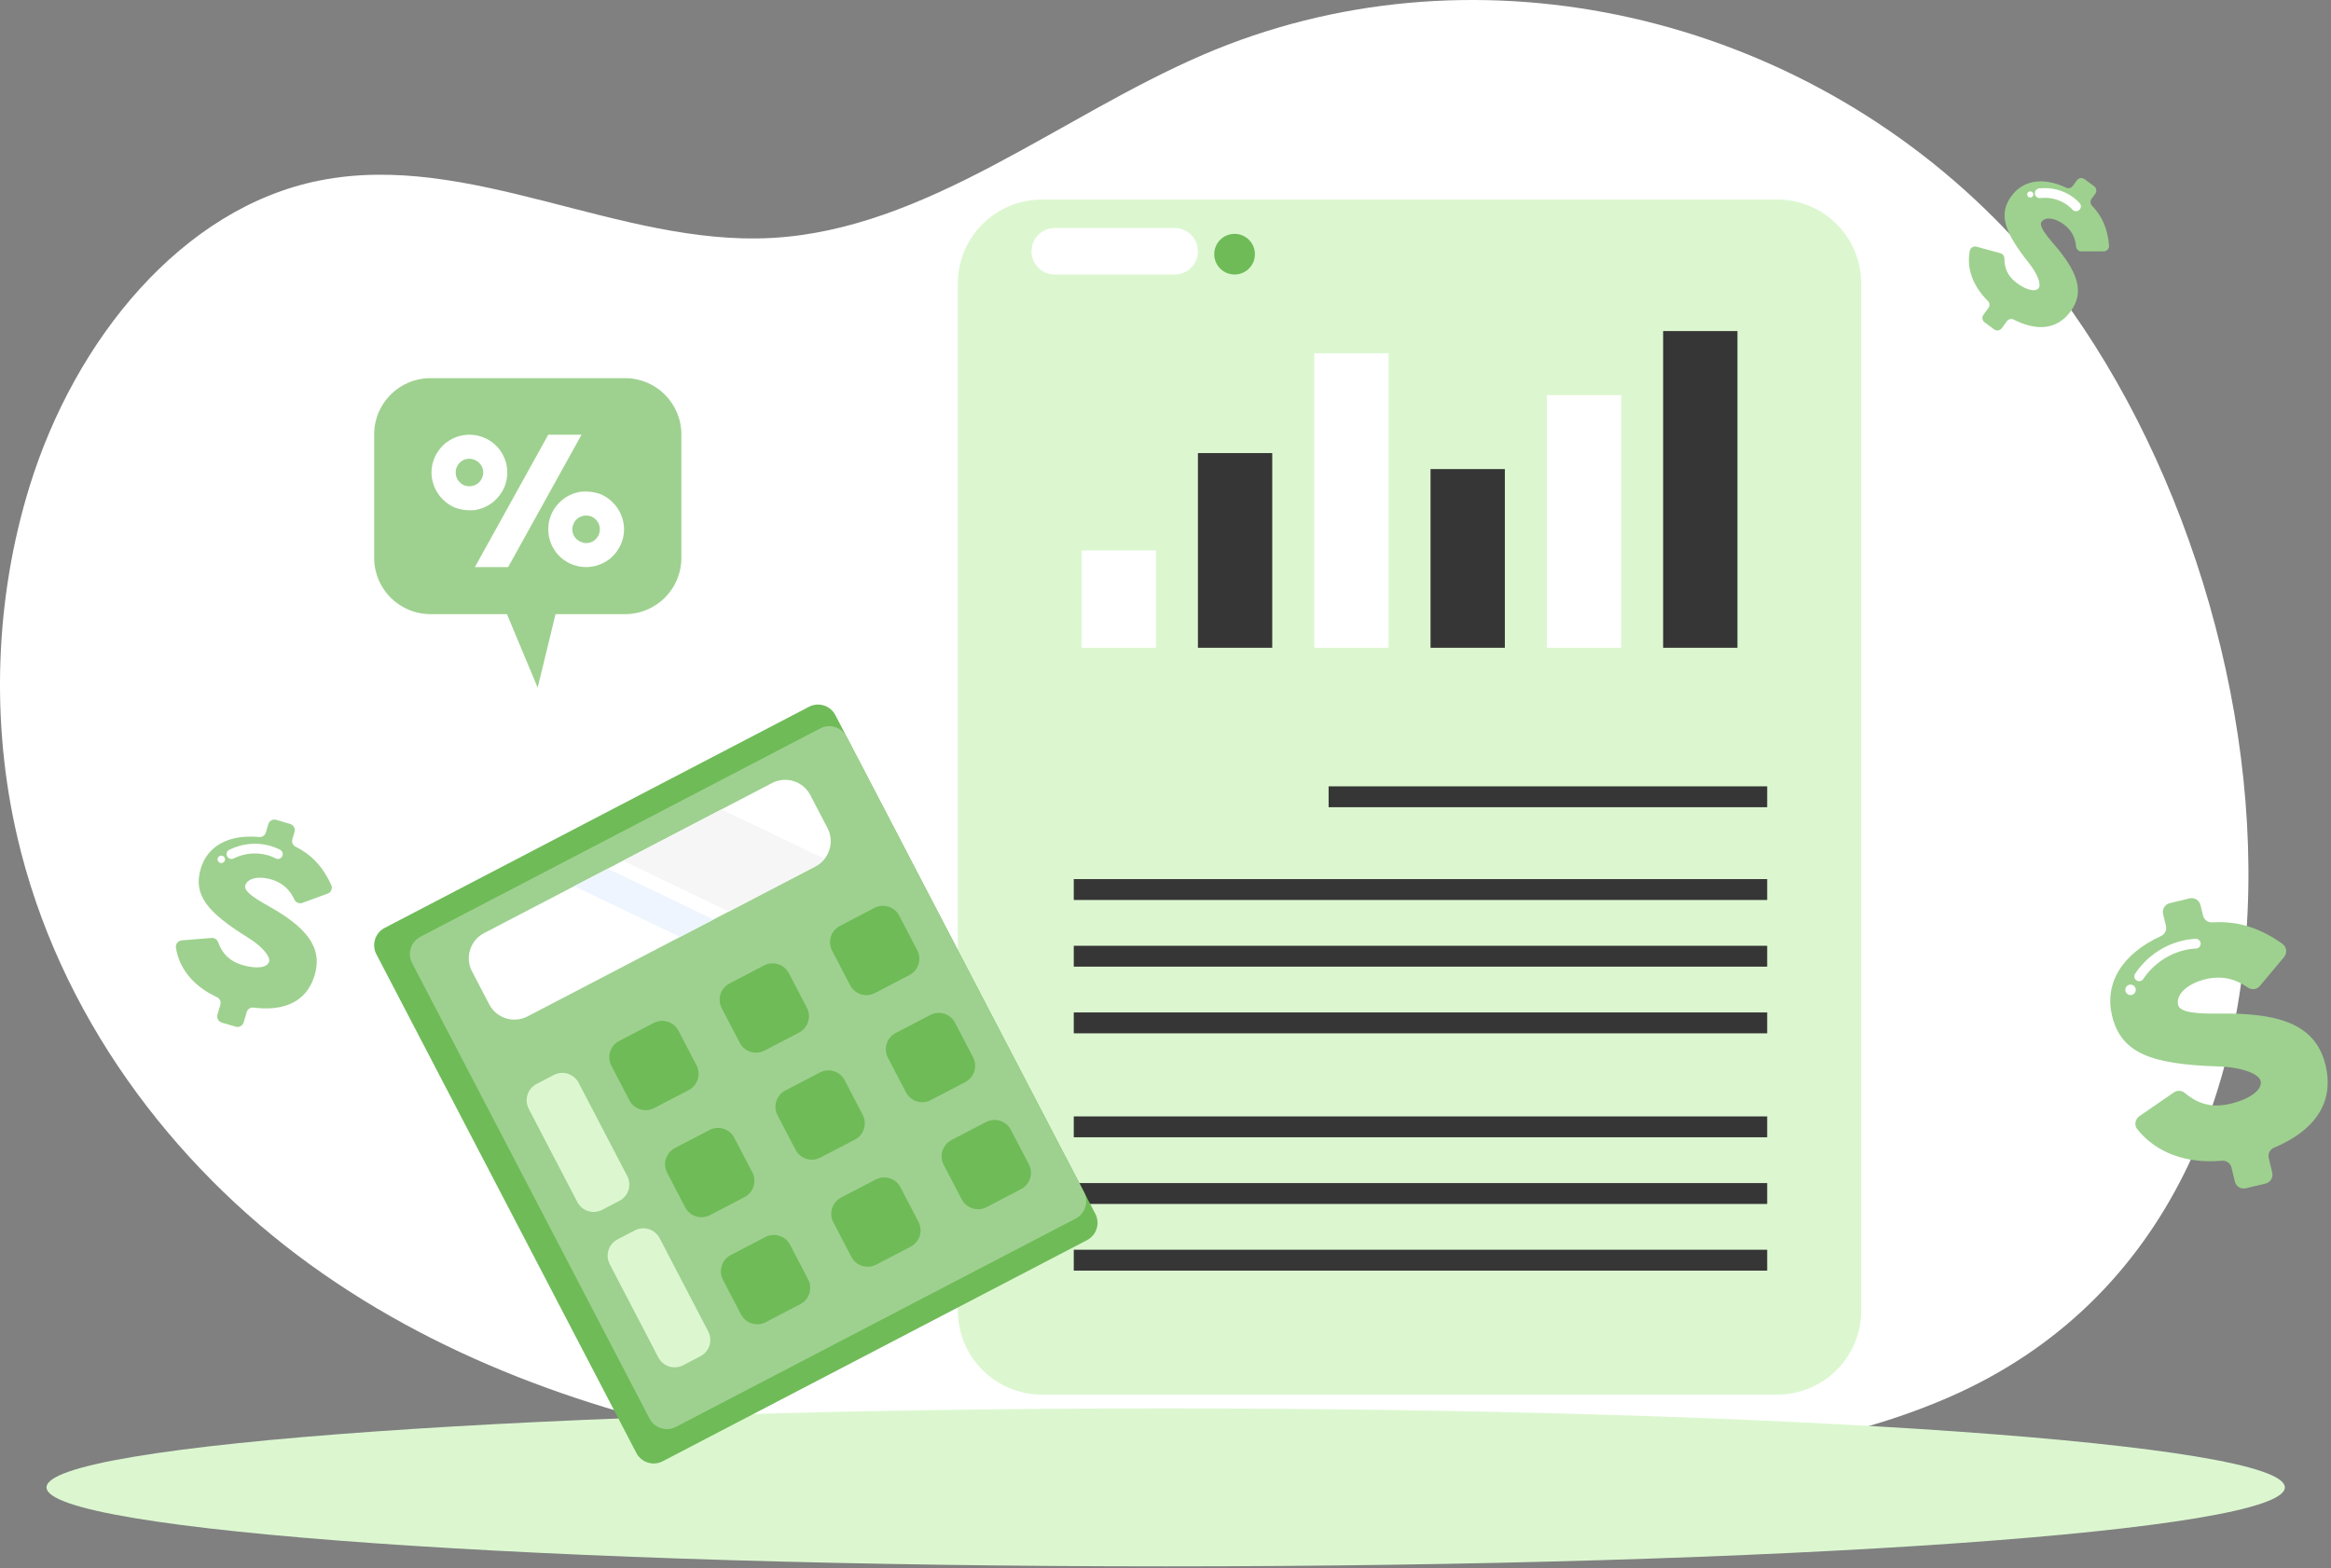 <?xml version="1.0" encoding="UTF-8"?> <svg xmlns="http://www.w3.org/2000/svg" width="480" height="323" viewBox="0 0 480 323" fill="none"><rect x="0" y="0" width="480" height="323" fill="#808080" stroke="none"/><g clip-path="url(#clip0_129_35942)"><path d="M208.519 303.914C191.939 302.891 175.419 301.064 159.003 298.097C125.521 292.043 92.249 281.011 63.81 260.418C35.37 239.825 12.035 208.894 3.547 172.314C-1.933 148.7 -1.042 123.301 6.072 100.234C15.427 69.903 37.509 42.779 65.859 37.167C96.766 31.051 127.531 50.721 158.884 49.009C190.75 47.268 217.968 24.102 247.724 11.284C302 -12.095 367.576 1.662 410.797 45.064C470.808 105.326 492.99 248.075 401.051 287.892C374.792 299.264 346.101 301.081 317.96 302.585C281.527 304.532 244.882 306.157 208.519 303.914Z" fill="white"></path><path d="M214.535 287.23H365.972C375.524 287.23 383.267 279.487 383.267 269.934V58.392C383.267 48.84 375.524 41.097 365.972 41.097H214.535C204.982 41.097 197.239 48.84 197.239 58.392V269.935C197.238 279.487 204.982 287.23 214.535 287.23Z" fill="#DCF7D0"></path><path d="M342.473 133.416H357.776V68.184H342.473V133.416Z" fill="#363636"></path><path d="M318.524 133.417H333.827V81.392H318.524V133.417Z" fill="white"></path><path d="M294.575 133.416H309.879V96.611H294.575V133.416Z" fill="#363636"></path><path d="M270.626 133.417H285.93V72.762H270.626V133.417Z" fill="white"></path><path d="M246.677 133.416H261.981V93.319H246.677V133.416Z" fill="#363636"></path><path d="M222.729 133.417H238.033V113.368H222.729V133.417Z" fill="white"></path><path d="M273.587 166.253H363.9V161.953H273.587V166.253Z" fill="#363636"></path><path d="M221.11 185.358L363.9 185.358V181.058L221.11 181.058V185.358Z" fill="#363636"></path><path d="M221.11 199.09L363.9 199.09V194.79L221.11 194.79V199.09Z" fill="#363636"></path><path d="M221.11 212.822L363.9 212.822V208.522L221.11 208.522V212.822Z" fill="#363636"></path><path d="M221.11 234.232L363.9 234.232V229.932L221.11 229.932V234.232Z" fill="#363636"></path><path d="M221.11 247.965L363.9 247.965V243.665L221.11 243.665V247.965Z" fill="#363636"></path><path d="M221.11 261.697H363.9V257.397H221.11V261.697Z" fill="#363636"></path><path d="M217.197 56.541H241.891C244.535 56.541 246.678 54.398 246.678 51.753C246.678 49.109 244.535 46.966 241.891 46.966H217.197C214.552 46.966 212.409 49.109 212.409 51.753C212.409 54.398 214.552 56.541 217.197 56.541Z" fill="white"></path><path d="M250.035 52.352C250.035 54.666 251.91 56.541 254.224 56.541C256.537 56.541 258.413 54.666 258.413 52.352C258.413 50.038 256.537 48.163 254.224 48.163C251.91 48.163 250.035 50.038 250.035 52.352Z" fill="#6FBB58"></path><path d="M240.037 322.606C367.316 322.606 470.496 315.323 470.496 306.34C470.496 297.356 367.316 290.073 240.037 290.073C112.758 290.073 9.578 297.356 9.578 306.34C9.578 315.323 112.758 322.606 240.037 322.606Z" fill="#DCF7D0"></path><path d="M50.504 182.384C50.165 183.53 52.355 184.95 54.997 186.441C63.251 191.019 66.473 195.173 64.795 200.844C63.149 206.412 58.401 208.308 52.214 207.523C51.578 207.442 50.98 207.847 50.799 208.462L50.178 210.562C49.971 211.263 49.234 211.664 48.532 211.456L45.675 210.611C44.974 210.404 44.573 209.667 44.78 208.965L45.378 206.942C45.563 206.318 45.267 205.646 44.676 205.374C39.902 203.175 36.87 199.515 36.226 195.168C36.115 194.42 36.683 193.738 37.437 193.677L43.567 193.181C44.161 193.134 44.71 193.493 44.915 194.054C45.8 196.464 47.268 197.974 49.931 198.762C52.766 199.6 55.043 199.324 55.413 198.07C55.719 197.035 54.027 194.934 51.068 193.11C42.647 187.892 39.736 184.303 41.332 178.903C42.678 174.353 46.956 171.788 53.362 172.389C53.987 172.448 54.567 172.05 54.745 171.449L55.247 169.75C55.454 169.049 56.191 168.648 56.893 168.855L59.753 169.7C60.454 169.908 60.854 170.644 60.647 171.346L60.203 172.848C60.022 173.46 60.304 174.119 60.876 174.4C64.305 176.088 66.56 178.671 68.206 182.248C68.531 182.953 68.187 183.79 67.458 184.057L62.257 185.959C61.604 186.198 60.899 185.875 60.607 185.245C59.745 183.383 58.313 181.847 55.859 181.121C53.405 180.395 50.972 180.803 50.504 182.384Z" fill="#9ED18F"></path><path d="M57.226 175.911C57.226 175.911 52.919 173.358 47.651 175.911" stroke="white" stroke-width="2" stroke-miterlimit="10" stroke-linecap="round"></path><path d="M46.337 176.991C46.337 177.415 45.993 177.758 45.57 177.758C45.146 177.758 44.803 177.414 44.803 176.991C44.803 176.567 45.147 176.224 45.57 176.224C45.993 176.223 46.337 176.567 46.337 176.991Z" fill="white"></path><path d="M420.41 45.664C419.821 46.465 421.133 48.194 422.778 50.108C427.941 56.021 429.287 60.181 426.373 64.143C423.512 68.033 419.263 68.174 414.644 65.811C414.17 65.568 413.588 65.716 413.272 66.146L412.194 67.612C411.833 68.102 411.144 68.207 410.653 67.847L408.657 66.378C408.167 66.018 408.062 65.328 408.422 64.838L409.462 63.424C409.783 62.989 409.741 62.379 409.355 61.999C406.243 58.93 404.905 55.21 405.629 51.628C405.754 51.011 406.39 50.638 406.998 50.804L411.932 52.149C412.411 52.28 412.739 52.716 412.741 53.212C412.752 55.348 413.474 56.944 415.334 58.313C417.315 59.77 419.174 60.198 419.818 59.321C420.35 58.599 419.62 56.477 417.82 54.214C412.707 47.752 411.444 44.122 414.219 40.349C416.557 37.17 420.628 36.373 425.469 38.655C425.942 38.877 426.507 38.73 426.816 38.31L427.689 37.123C428.049 36.633 428.739 36.528 429.229 36.888L431.228 38.358C431.717 38.718 431.823 39.407 431.462 39.898L430.691 40.947C430.376 41.374 430.41 41.97 430.778 42.351C432.984 44.64 434.018 47.298 434.295 50.561C434.35 51.204 433.844 51.762 433.199 51.765L428.593 51.783C428.015 51.785 427.555 51.333 427.504 50.758C427.356 49.058 426.669 47.452 424.956 46.19C423.241 44.928 421.222 44.56 420.41 45.664Z" fill="#9ED18F"></path><path d="M427.497 42.501C427.497 42.501 424.849 39.287 420.007 39.794" stroke="white" stroke-width="2" stroke-miterlimit="10" stroke-linecap="round"></path><path d="M418.674 40.268C418.554 40.6 418.189 40.771 417.858 40.651C417.526 40.531 417.355 40.166 417.475 39.835C417.594 39.503 417.96 39.332 418.291 39.452C418.622 39.571 418.794 39.937 418.674 40.268Z" fill="white"></path><path d="M448.518 206.971C448.909 208.605 452.574 208.796 456.838 208.758C470.102 208.539 476.942 211.337 478.88 219.421C480.783 227.357 476.331 232.999 468.245 236.386C467.414 236.734 466.971 237.648 467.181 238.523L467.899 241.516C468.138 242.516 467.522 243.521 466.523 243.761L462.449 244.738C461.45 244.977 460.445 244.362 460.205 243.362L459.514 240.478C459.3 239.588 458.469 238.978 457.558 239.061C450.201 239.734 443.938 237.403 440.103 232.562C439.443 231.728 439.655 230.499 440.531 229.896L447.649 224.99C448.339 224.514 449.26 224.568 449.904 225.106C452.674 227.421 455.521 228.229 459.317 227.319C463.359 226.349 465.937 224.416 465.509 222.628C465.155 221.153 461.62 219.782 456.736 219.638C442.818 219.193 436.754 216.866 434.908 209.169C433.354 202.683 436.763 196.557 444.988 192.792C445.79 192.425 446.216 191.534 446.011 190.676L445.43 188.255C445.19 187.256 445.807 186.25 446.806 186.01L450.882 185.033C451.882 184.793 452.887 185.409 453.127 186.409L453.64 188.549C453.849 189.421 454.654 190.027 455.548 189.968C460.908 189.617 465.467 191.18 469.984 194.38C470.874 195.011 471.042 196.272 470.342 197.108L465.343 203.076C464.716 203.824 463.631 203.926 462.833 203.364C460.476 201.703 457.653 200.836 454.156 201.674C450.655 202.512 447.978 204.718 448.518 206.971Z" fill="#9ED18F"></path><path d="M452.161 194.368C452.161 194.368 445.125 194.284 440.5 201.089" stroke="white" stroke-width="2" stroke-miterlimit="10" stroke-linecap="round"></path><path d="M439.658 203.328C439.955 203.843 439.778 204.503 439.262 204.8C438.747 205.097 438.087 204.92 437.791 204.405C437.493 203.889 437.67 203.229 438.186 202.932C438.701 202.635 439.36 202.812 439.658 203.328Z" fill="white"></path><path d="M136.463 300.96L223.84 255.42C225.81 254.393 226.575 251.964 225.548 249.993L172.014 147.276C170.987 145.306 168.558 144.541 166.588 145.568L79.211 191.108C77.241 192.135 76.476 194.564 77.503 196.534L131.036 299.251C132.063 301.222 134.493 301.987 136.463 300.96Z" fill="#6FBB58"></path><path d="M139.182 293.879L221.518 250.966C223.488 249.939 224.254 247.509 223.226 245.539L174.335 151.729C173.308 149.759 170.879 148.994 168.909 150.021L86.572 192.934C84.602 193.961 83.837 196.391 84.864 198.361L133.755 292.171C134.782 294.141 137.212 294.906 139.182 293.879Z" fill="#9ED18F"></path><path d="M97.199 200.063L100.742 206.86C102.233 209.721 105.76 210.831 108.621 209.34L167.923 178.432C168.668 178.043 169.292 177.516 169.787 176.894C171.185 175.145 171.506 172.669 170.403 170.554L166.861 163.756C165.37 160.896 161.843 159.785 158.982 161.276L99.679 192.185C96.819 193.675 95.708 197.203 97.199 200.063Z" fill="white"></path><path d="M128.283 177.276L150.061 187.741L167.924 178.432C168.669 178.043 169.293 177.516 169.788 176.894L148.574 166.701L128.283 177.276Z" fill="#F6F6F6"></path><path d="M146.927 189.376L125.149 178.91L118.243 182.509L140.021 192.974L146.927 189.376Z" fill="#EEF5FF"></path><path d="M180.16 204.53L187.28 200.819C189.132 199.854 189.851 197.57 188.885 195.717L185.175 188.597C184.209 186.744 181.925 186.026 180.073 186.991L172.952 190.702C171.1 191.667 170.381 193.951 171.346 195.804L175.057 202.924C176.023 204.777 178.308 205.496 180.16 204.53Z" fill="#6FBB58"></path><path d="M157.432 216.376L164.552 212.665C166.404 211.7 167.123 209.416 166.158 207.563L162.447 200.443C161.481 198.59 159.197 197.872 157.345 198.836L150.225 202.548C148.373 203.513 147.653 205.797 148.619 207.65L152.33 214.77C153.294 216.623 155.579 217.341 157.432 216.376Z" fill="#6FBB58"></path><path d="M134.703 228.222L141.824 224.511C143.676 223.546 144.396 221.262 143.43 219.409L139.72 212.289C138.754 210.437 136.47 209.718 134.618 210.683L127.497 214.394C125.645 215.359 124.926 217.643 125.891 219.496L129.602 226.616C130.566 228.468 132.851 229.187 134.703 228.222Z" fill="#6FBB58"></path><path d="M191.651 226.577L198.771 222.866C200.623 221.901 201.342 219.616 200.378 217.764L196.667 210.644C195.702 208.792 193.417 208.072 191.565 209.038L184.445 212.749C182.593 213.714 181.874 215.999 182.839 217.851L186.55 224.971C187.514 226.824 189.798 227.543 191.651 226.577Z" fill="#6FBB58"></path><path d="M168.922 238.423L176.042 234.712C177.895 233.747 178.614 231.462 177.649 229.61L173.937 222.49C172.972 220.638 170.688 219.918 168.835 220.883L161.715 224.594C159.863 225.559 159.144 227.844 160.109 229.696L163.82 236.817C164.785 238.67 167.07 239.389 168.922 238.423Z" fill="#6FBB58"></path><path d="M146.194 250.269L153.314 246.558C155.167 245.593 155.886 243.308 154.92 241.456L151.21 234.335C150.244 232.483 147.96 231.764 146.107 232.73L138.987 236.44C137.135 237.406 136.415 239.69 137.38 241.542L141.091 248.663C142.057 250.515 144.342 251.234 146.194 250.269Z" fill="#6FBB58"></path><path d="M203.14 248.624L210.261 244.914C212.113 243.948 212.833 241.664 211.867 239.812L208.156 232.692C207.191 230.84 204.906 230.12 203.054 231.085L195.934 234.797C194.081 235.762 193.362 238.047 194.328 239.899L198.038 247.02C199.004 248.871 201.288 249.59 203.14 248.624Z" fill="#6FBB58"></path><path d="M180.412 260.47L187.533 256.76C189.385 255.794 190.105 253.51 189.139 251.658L185.428 244.538C184.463 242.685 182.178 241.966 180.326 242.931L173.206 246.642C171.353 247.607 170.634 249.892 171.599 251.744L175.31 258.865C176.276 260.716 178.56 261.436 180.412 260.47Z" fill="#6FBB58"></path><path d="M157.684 272.316L164.804 268.605C166.656 267.64 167.375 265.355 166.409 263.503L162.699 256.382C161.733 254.53 159.449 253.811 157.597 254.777L150.477 258.487C148.625 259.453 147.906 261.737 148.87 263.589L152.581 270.709C153.547 272.562 155.832 273.281 157.684 272.316Z" fill="#6FBB58"></path><path d="M123.989 249.179L127.552 247.321C129.405 246.356 130.124 244.072 129.159 242.219L119.147 223.01C118.182 221.158 115.898 220.438 114.045 221.403L110.482 223.261C108.63 224.226 107.911 226.511 108.876 228.363L118.887 247.573C119.852 249.426 122.136 250.144 123.989 249.179Z" fill="#DCF7D0"></path><path d="M140.669 281.184L144.232 279.326C146.084 278.361 146.804 276.076 145.839 274.224L135.827 255.015C134.862 253.163 132.577 252.443 130.725 253.408L127.162 255.266C125.31 256.231 124.591 258.516 125.555 260.368L135.567 279.578C136.532 281.43 138.817 282.149 140.669 281.184Z" fill="#DCF7D0"></path><path d="M140.309 89.473V114.898C140.309 121.301 135.124 126.486 128.722 126.486H114.399L110.716 141.634L104.39 126.486H88.634C82.232 126.486 77.047 121.301 77.047 114.898V89.473C77.047 83.07 82.232 77.885 88.634 77.885H128.722C135.125 77.885 140.309 83.07 140.309 89.473Z" fill="#9ED18F"></path><path d="M99.514 90.074C100.783 90.573 101.919 91.394 102.78 92.479C103.597 93.525 104.188 94.84 104.369 96.155C104.415 96.565 104.46 96.927 104.46 97.334C104.46 98.287 104.279 99.285 103.915 100.193C103.417 101.42 102.6 102.554 101.512 103.414C100.468 104.275 99.151 104.822 97.836 105.047C97.428 105.092 97.064 105.092 96.656 105.092C95.704 105.092 94.705 104.911 93.798 104.593C92.527 104.095 91.439 103.233 90.577 102.188C89.714 101.101 89.169 99.831 88.944 98.468C88.898 98.106 88.854 97.7 88.854 97.334C88.854 96.336 89.035 95.383 89.397 94.478C89.898 93.208 90.758 92.074 91.802 91.209C92.892 90.393 94.161 89.805 95.522 89.624C95.886 89.577 96.294 89.532 96.656 89.532C97.653 89.531 98.606 89.712 99.514 90.074ZM95.611 99.968C95.975 100.104 96.293 100.149 96.655 100.149C97.972 100.149 98.923 99.332 99.287 98.379C99.423 98.017 99.514 97.651 99.514 97.334C99.514 96.019 98.651 95.066 97.698 94.704C97.381 94.567 97.019 94.478 96.654 94.478C95.339 94.478 94.432 95.295 94.024 96.292C93.887 96.61 93.841 96.972 93.841 97.334C93.841 98.649 94.659 99.558 95.611 99.968ZM104.639 116.799H97.788L112.898 89.531H119.749L104.639 116.799ZM123.56 101.738C124.83 102.236 125.918 103.098 126.781 104.143C127.644 105.229 128.187 106.499 128.413 107.862C128.46 108.225 128.504 108.631 128.504 108.997C128.504 109.994 128.323 110.947 127.959 111.852C127.46 113.122 126.6 114.257 125.556 115.121C124.466 115.938 123.195 116.525 121.836 116.706C121.472 116.754 121.064 116.798 120.7 116.798C119.703 116.798 118.75 116.617 117.843 116.255C116.572 115.757 115.438 114.936 114.577 113.851C113.758 112.805 113.169 111.49 112.988 110.175C112.942 109.765 112.898 109.403 112.898 108.997C112.898 108.043 113.079 107.046 113.441 106.137C113.942 104.911 114.758 103.777 115.846 102.916C116.89 102.055 118.205 101.508 119.522 101.283C119.931 101.239 120.293 101.239 120.701 101.239C121.653 101.239 122.653 101.42 123.56 101.738ZM119.657 111.628C119.975 111.764 120.339 111.853 120.701 111.853C122.018 111.853 122.925 111.036 123.333 110.039C123.469 109.722 123.514 109.359 123.514 108.997C123.514 107.678 122.697 106.773 121.744 106.363C121.382 106.227 121.065 106.182 120.701 106.182C119.386 106.182 118.433 106.999 118.071 107.952C117.934 108.314 117.843 108.68 117.843 108.997C117.843 110.312 118.706 111.266 119.657 111.628Z" fill="white"></path></g><defs><clipPath id="clip0_129_35942"><rect width="480" height="323" fill="white"></rect></clipPath></defs></svg> 